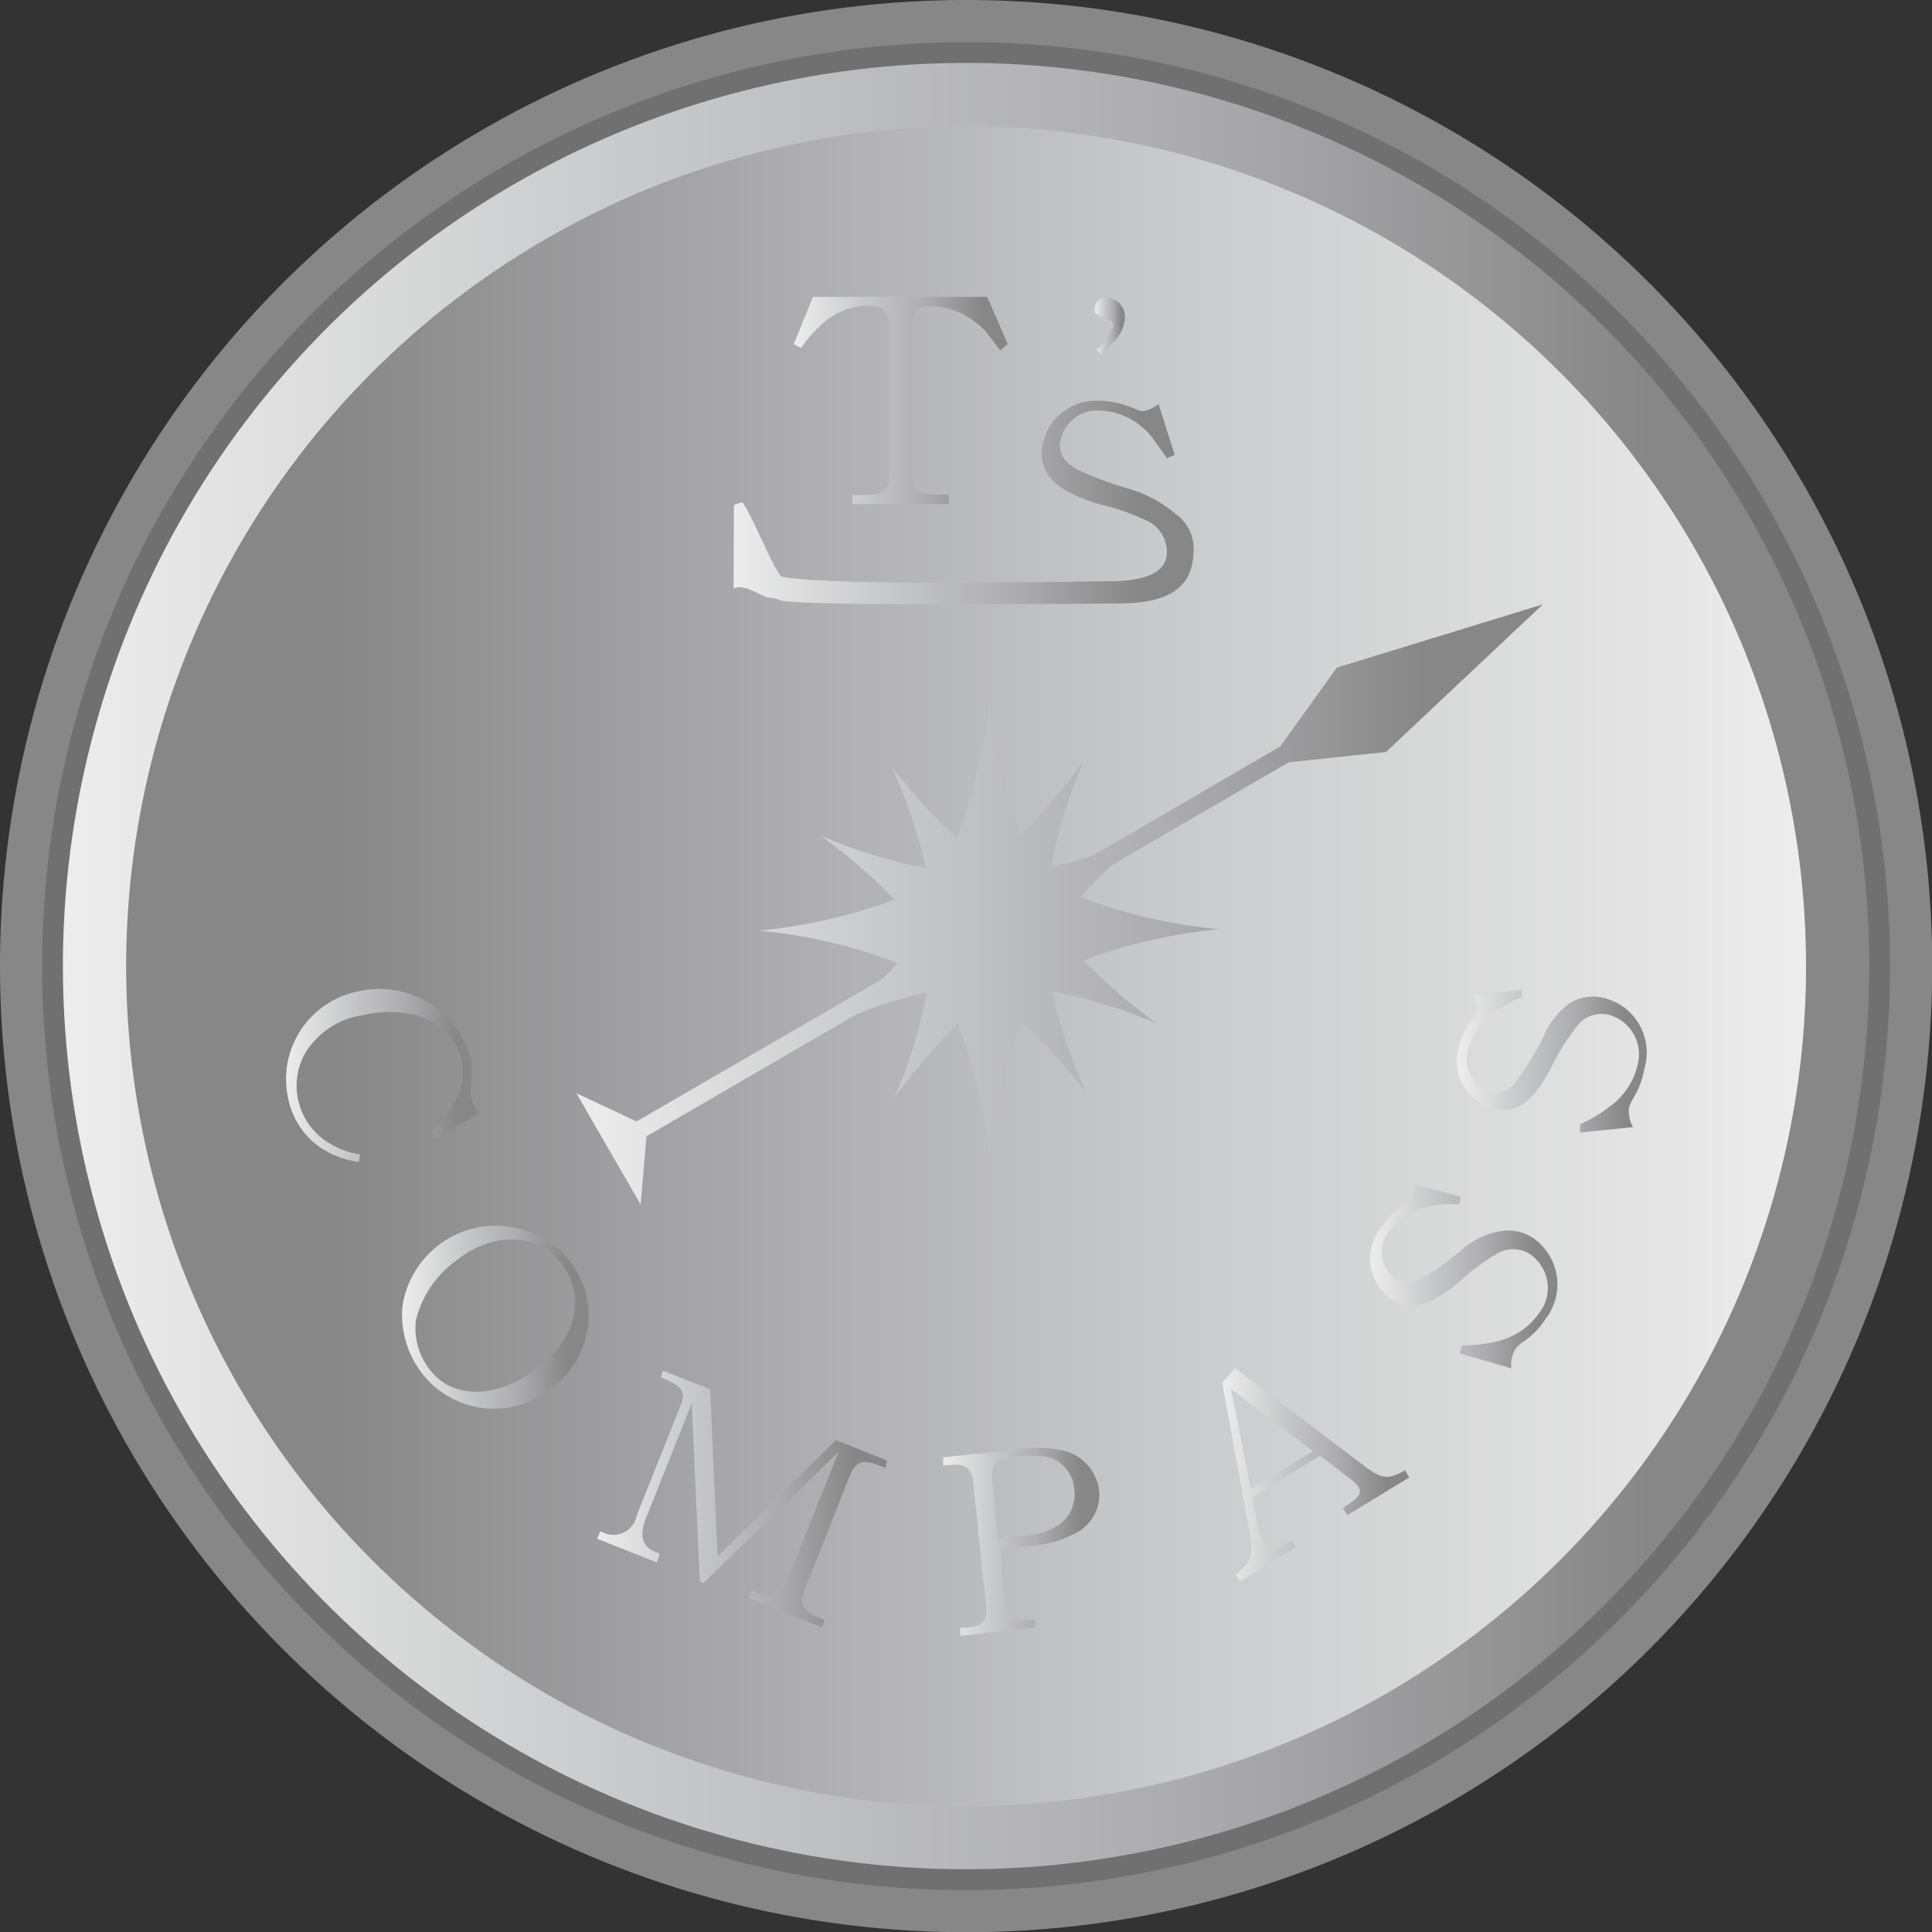 <svg xmlns="http://www.w3.org/2000/svg" xmlns:xlink="http://www.w3.org/1999/xlink" width="81.61" height="81.61" viewBox="0 0 81.61 81.61"><rect x="0" y="0" width="81.61" height="81.61" fill="#333333" stroke="none"/><defs><style>.cls-1{isolation:isolate;}.cls-2{fill:#878787;}.cls-3{fill:#717070;}.cls-4{fill:url(#linear-gradient);}.cls-5{fill:url(#linear-gradient-2);}.cls-6{mix-blend-mode:screen;}.cls-7{fill:url(#linear-gradient-3);}.cls-8{fill:url(#linear-gradient-4);}.cls-9{fill:url(#linear-gradient-5);}.cls-10{fill:url(#linear-gradient-6);}.cls-11{fill:url(#linear-gradient-7);}.cls-12{fill:url(#linear-gradient-8);}.cls-13{fill:url(#linear-gradient-9);}.cls-14{fill:url(#linear-gradient-10);}.cls-15{fill:url(#linear-gradient-11);}.cls-16{fill:url(#linear-gradient-12);}.cls-17{fill:url(#linear-gradient-13);}</style><linearGradient id="linear-gradient" x1="2.66" y1="40.81" x2="78.95" y2="40.81" gradientTransform="translate(9.85 -7.9) rotate(12.56)" gradientUnits="userSpaceOnUse"><stop offset="0" stop-color="#ededed"/><stop offset="0.32" stop-color="#c8c9ca"/><stop offset="0.62" stop-color="#acacaf"/><stop offset="0.88" stop-color="#878787"/></linearGradient><linearGradient id="linear-gradient-2" x1="5.32" y1="40.81" x2="76.29" y2="40.81" gradientTransform="translate(7.96 -6.64) rotate(10.3)" gradientUnits="userSpaceOnUse"><stop offset="0.12" stop-color="#878787"/><stop offset="0.39" stop-color="#acacaf"/><stop offset="0.61" stop-color="#c8c9ca"/><stop offset="1" stop-color="#ededed"/></linearGradient><linearGradient id="linear-gradient-3" x1="12.04" y1="45.43" x2="20.25" y2="45.43" gradientTransform="matrix(1, 0, 0, 1, 0, 0)" xlink:href="#linear-gradient"/><linearGradient id="linear-gradient-4" x1="17.01" y1="55.59" x2="24.89" y2="55.59" gradientTransform="matrix(1, 0, 0, 1, 0, 0)" xlink:href="#linear-gradient"/><linearGradient id="linear-gradient-5" x1="25.23" y1="63.32" x2="37.52" y2="63.32" gradientTransform="matrix(1, 0, 0, 1, 0, 0)" xlink:href="#linear-gradient"/><linearGradient id="linear-gradient-6" x1="39.8" y1="65.08" x2="46.41" y2="65.08" gradientTransform="matrix(1, 0, 0, 1, 0, 0)" xlink:href="#linear-gradient"/><linearGradient id="linear-gradient-7" x1="51.63" y1="62.3" x2="59.53" y2="62.3" gradientTransform="matrix(1, 0, 0, 1, 0, 0)" xlink:href="#linear-gradient"/><linearGradient id="linear-gradient-8" x1="57.91" y1="53.95" x2="65.77" y2="53.95" gradientTransform="matrix(1, 0, 0, 1, 0, 0)" xlink:href="#linear-gradient"/><linearGradient id="linear-gradient-9" x1="61.62" y1="44.84" x2="69.58" y2="44.84" gradientTransform="matrix(1, 0, 0, 1, 0, 0)" xlink:href="#linear-gradient"/><linearGradient id="linear-gradient-10" x1="33.56" y1="16.93" x2="42.6" y2="16.93" gradientTransform="matrix(1, 0, 0, 1, 0, 0)" xlink:href="#linear-gradient"/><linearGradient id="linear-gradient-11" x1="46.25" y1="13.76" x2="47.52" y2="13.76" gradientTransform="matrix(1, 0, 0, 1, 0, 0)" xlink:href="#linear-gradient"/><linearGradient id="linear-gradient-12" x1="31" y1="21.23" x2="50.43" y2="21.23" gradientTransform="matrix(1, 0, 0, 1, 0, 0)" xlink:href="#linear-gradient"/><linearGradient id="linear-gradient-13" x1="24.35" y1="38.19" x2="65.17" y2="38.19" gradientTransform="matrix(1, 0, 0, 1, 0, 0)" xlink:href="#linear-gradient"/></defs><g class="cls-1"><g id="レイヤー_2" data-name="レイヤー 2"><g id="デザイン"><circle class="cls-2" cx="40.81" cy="40.81" r="40.81" transform="translate(-15.51 28.2) rotate(-32.38)"/><circle class="cls-3" cx="40.81" cy="40.81" r="39.03" transform="translate(-7.34 8.99) rotate(-11.54)"/><circle class="cls-4" cx="40.81" cy="40.81" r="38.15" transform="translate(-7.9 9.85) rotate(-12.56)"/><circle class="cls-5" cx="40.81" cy="40.81" r="35.48" transform="translate(-6.64 7.96) rotate(-10.3)"/><g class="cls-6"><path class="cls-7" d="M18.47,48.07l-.23-.26a5.89,5.89,0,0,0,1.07-1.45,2.55,2.55,0,0,0,.19-1.6c-.34-1.55-2.09-2.34-4.17-1.88a3.44,3.44,0,0,0-2.48,1.68A2.82,2.82,0,0,0,14,48.34a3.13,3.13,0,0,0,1.21.42l-.05.32a3.85,3.85,0,0,1-1.56-.56,3.32,3.32,0,0,1-1.42-2.09,3.78,3.78,0,0,1,2.94-4.55,4,4,0,0,1,4.77,2.84,3.21,3.21,0,0,1,0,1.1,2.85,2.85,0,0,0,0,.49,2.27,2.27,0,0,0,.33.71Z"/><path class="cls-8" d="M23.39,58.56a3.84,3.84,0,0,1-5.5-.47A4.06,4.06,0,0,1,17,55.18a4,4,0,0,1,7-2A3.76,3.76,0,0,1,23.39,58.56Zm-4.21-5.24a4.37,4.37,0,0,0-1.61,2.45,2.82,2.82,0,0,0,.63,2.14c1,1.24,2.91,1.16,4.58-.18s1.95-3.07.91-4.37S20.78,52,19.18,53.32Z"/><path class="cls-9" d="M27.75,66l-2.52-1,.12-.31.27.1A1,1,0,0,0,26.9,64l1.84-4.6c.23-.55.12-.78-.48-1.07l-.35-.15L28,57.9l2,.79.31,7.06,5-4.92,2.15.86L37.4,62l-.27-.1c-.68-.27-1-.17-1.24.45L34.05,67c-.29.68-.19,1,.35,1.25l.44.18-.13.31L31.62,67.5l.12-.31.31.11c.67.23.93.1,1.23-.61l2.14-5.36-5.7,5.54-.16-.06-.34-7.53-1.93,4.84c-.28.69-.17,1.16.3,1.39l.28.13Z"/><path class="cls-10" d="M42.42,67.55c.09.75.26.93.89.87l.41,0,0,.34-3.16.34,0-.35.32,0c.63-.07.83-.29.78-.86l-.53-5.09c-.05-.76-.29-1-1-.91l-.29,0,0-.33,3-.32a6,6,0,0,1,1.91,0,2,2,0,0,1,1.68,1.72,1.81,1.81,0,0,1-1,1.8,4.46,4.46,0,0,1-2,.54l-1.16.12Zm.72-2.68a2.86,2.86,0,0,0,1.7-.54,1.59,1.59,0,0,0,.54-1.4,1.53,1.53,0,0,0-1-1.35A4,4,0,0,0,43,61.52c-1,.1-1.16.31-1.08,1.12L42.15,65Z"/><path class="cls-11" d="M54.74,65.36l-2.37,1.45-.18-.3c.63-.46.76-.81.6-1.76l-1.16-6.34.54-.62L57.73,62c.56.42.88.48,1.37.24l.25-.13.18.3L56.91,64l-.19-.3.23-.15c.46-.31.58-.5.44-.73a1.34,1.34,0,0,0-.23-.25l-1.4-1.08L52.9,63.27l.24,1.3a1.31,1.31,0,0,0,.16.42c.27.44.65.46,1.26.07Zm-1.9-2.46,2.61-1.6L52,58.67Z"/><path class="cls-12" d="M61.66,57.17l.1-.34a6,6,0,0,0,1.52-.18A3,3,0,0,0,65,55.49,1.73,1.73,0,0,0,64.66,53a1.31,1.31,0,0,0-1.49,0,7.93,7.93,0,0,0-1.5,1.13c-1.3,1.07-2.12,1.27-2.92.74a2.1,2.1,0,0,1-.42-3,3.78,3.78,0,0,1,1-1c.19-.12.24-.16.28-.22a1.29,1.29,0,0,0,.1-.66l2,.57-.07.32a4.3,4.3,0,0,0-1.57.15,2.69,2.69,0,0,0-1.42,1,1.46,1.46,0,0,0,.27,2,1.1,1.1,0,0,0,1.21-.07,12.81,12.81,0,0,0,1.76-1.29A3.32,3.32,0,0,1,63.44,52a1.89,1.89,0,0,1,1.34.31,2.38,2.38,0,0,1,.5,3.41,3.25,3.25,0,0,1-1,1A1.45,1.45,0,0,0,64,57a1.32,1.32,0,0,0-.16.8Z"/><path class="cls-13" d="M66.74,47.84l0-.35A5.88,5.88,0,0,0,68,46.74,3,3,0,0,0,69.17,45a1.73,1.73,0,0,0-1.24-2.14,1.31,1.31,0,0,0-1.38.57,8.72,8.72,0,0,0-1,1.62c-.79,1.49-1.47,2-2.42,1.81a2.11,2.11,0,0,1-1.52-2.58A3.84,3.84,0,0,1,62.21,43c.12-.18.16-.24.17-.31a1.27,1.27,0,0,0-.16-.66l2.07-.23,0,.32A4.39,4.39,0,0,0,63,42.9,2.66,2.66,0,0,0,62,44.38a1.45,1.45,0,0,0,1,1.76,1.08,1.08,0,0,0,1.09-.53,13.2,13.2,0,0,0,1.13-1.87,3.3,3.3,0,0,1,1.11-1.38,1.86,1.86,0,0,1,1.35-.22,2.37,2.37,0,0,1,1.78,3A3.55,3.55,0,0,1,69,46.38a1.79,1.79,0,0,0-.19.42,1.37,1.37,0,0,0,.17.81Z"/><path class="cls-14" d="M42.25,14.8c-.68-.91-.69-.92-1.09-1.22a3,3,0,0,0-1.8-.64c-.65,0-.82.23-.82,1.09v5.68c0,1,.1,1.12,1,1.18h.54v.4H36v-.38h.37c1.06,0,1.21-.16,1.2-1.2V14c0-.82-.21-1.09-.87-1.09a3,3,0,0,0-1.79.62,5.61,5.61,0,0,0-1.07,1.17l-.31-.16.81-2h7.36l.87,2Z"/><path class="cls-15" d="M46.32,14.76a2.44,2.44,0,0,0,.71-1c0-.17-.1-.25-.46-.38s-.32-.17-.32-.36a.46.46,0,0,1,.51-.45.82.82,0,0,1,.76.84,1.52,1.52,0,0,1-.4.94,8.11,8.11,0,0,1-.64.62Z"/><path class="cls-16" d="M31,21.33l.36-.12c.48.69,1.3,2.83,1.66,3.15,2.24.43,13.16.19,13.87.19,1.14,0,2.4-.22,2.4-1.22a1.45,1.45,0,0,0-.9-1.36,9.86,9.86,0,0,0-1.94-.67C44.7,20.77,44,20.15,44,19.1a2.3,2.3,0,0,1,2.44-2.17,4,4,0,0,1,1.46.32,1.23,1.23,0,0,0,.37.12,1.43,1.43,0,0,0,.67-.31l.68,2.16-.33.13c-.71-1-.73-1.05-1.08-1.34a2.92,2.92,0,0,0-1.78-.67,1.58,1.58,0,0,0-1.66,1.46c0,.45.25.78.79,1.06a15.42,15.42,0,0,0,2.24.82,5.53,5.53,0,0,1,1.9,1.06,1.78,1.78,0,0,1,.72,1.46c0,1.45-.8,2.29-3.18,2.29-.51,0-13.47.14-14.26-.13a1.33,1.33,0,0,0-.49-.11c-.24,0-1.08-.65-1.5-.38Z"/><path class="cls-17" d="M58.54,31.77l6.63-6.24-8.7,2.67h0l-2.39,3.33-7.86,4.58a11.65,11.65,0,0,1-1.82.49,21.67,21.67,0,0,1,1.37-4.44,25.33,25.33,0,0,1-2.68,3.12,22.6,22.6,0,0,1-1.31-5.73,21.88,21.88,0,0,1-1.37,5.85,24.78,24.78,0,0,1-2.74-3,21.26,21.26,0,0,1,1.44,4.27,21.67,21.67,0,0,1-4.44-1.37A24.8,24.8,0,0,1,37.8,38a22.7,22.7,0,0,1-5.74,1.31,21.78,21.78,0,0,1,5.85,1.37c-.2.23-.41.45-.66.69l-10.36,6-2.54-1.19,2.71,4.7L27.31,48l8.84-5.14a15.63,15.63,0,0,1,3-.93,20.47,20.47,0,0,1-1.37,4.44,27.43,27.43,0,0,1,2.68-3.13A22.31,22.31,0,0,1,41.78,49a21.84,21.84,0,0,1,1.36-5.85,24.73,24.73,0,0,1,2.75,3,21,21,0,0,1-1.45-4.27,20.47,20.47,0,0,1,4.44,1.37,26.23,26.23,0,0,1-3.12-2.68,22.53,22.53,0,0,1,5.73-1.32,21.75,21.75,0,0,1-5.84-1.36A15.13,15.13,0,0,1,47,36.52l7.44-4.32,4.06-.43Z"/></g></g></g></g></svg>